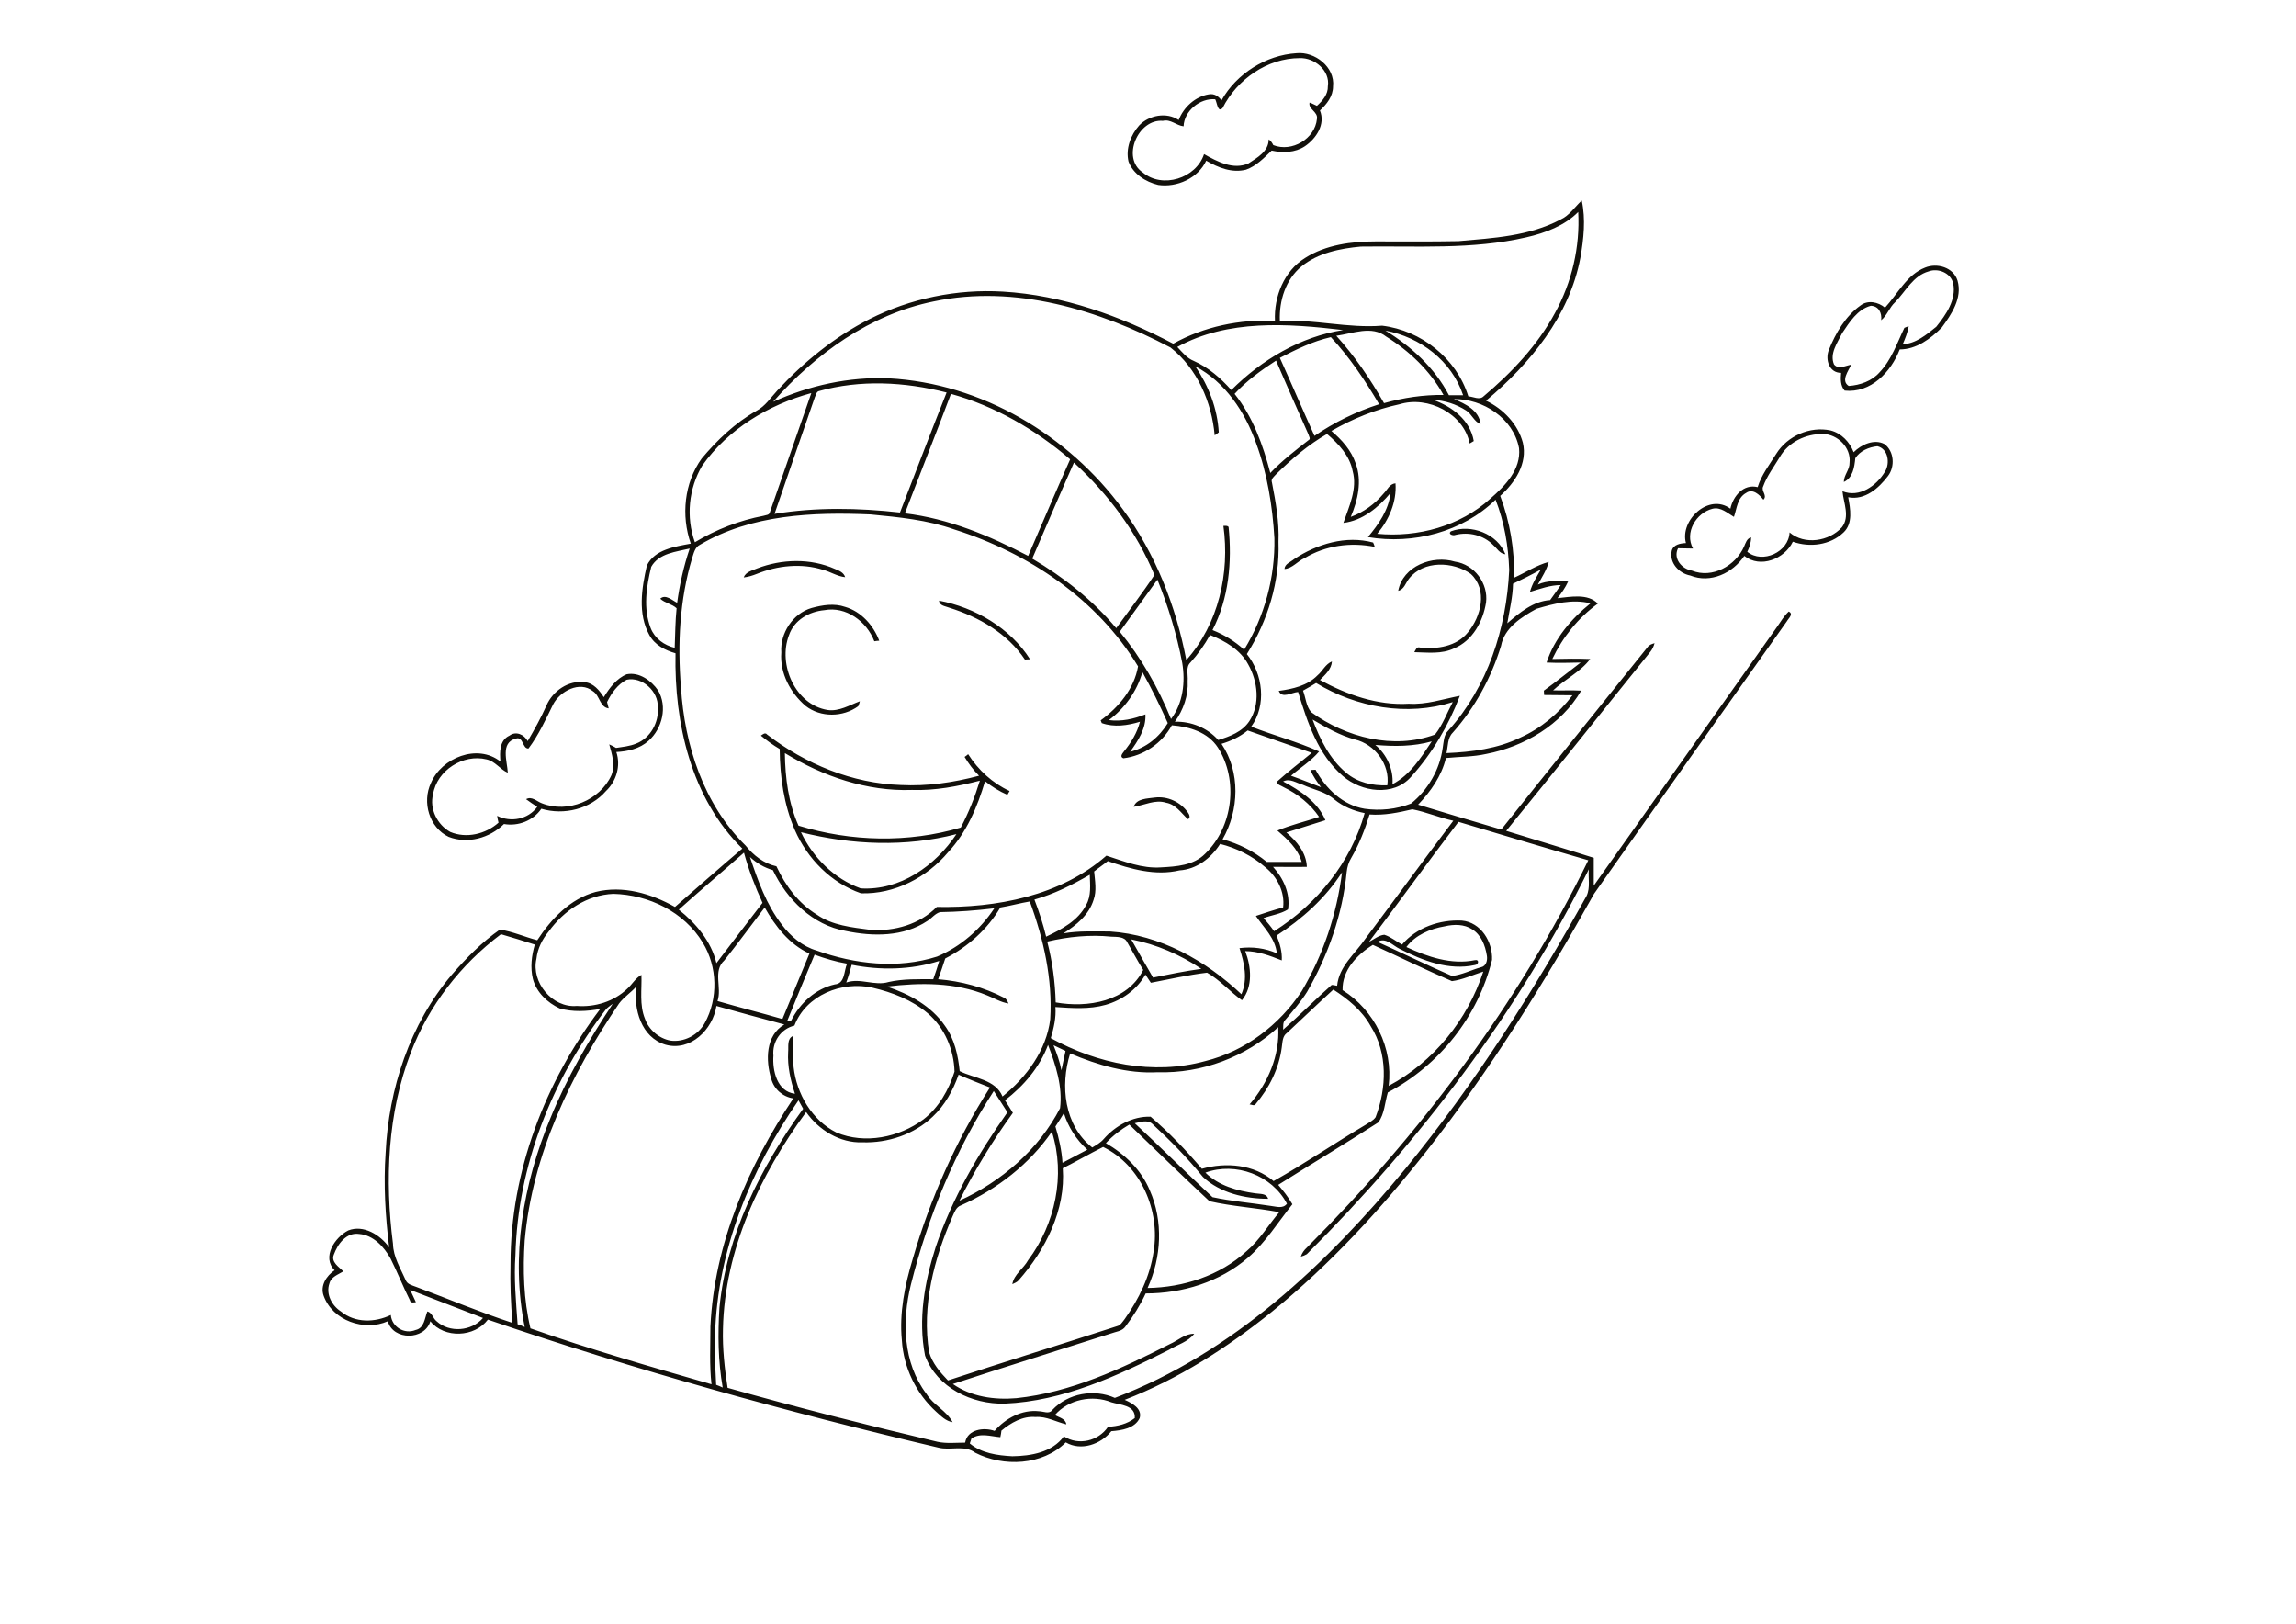 <?xml version="1.0" encoding="utf-8"?>
<!-- Generator: Adobe Illustrator 21.0.2, SVG Export Plug-In . SVG Version: 6.00 Build 0)  -->
<svg version="1.2" baseProfile="tiny" id="Layer_1" xmlns="http://www.w3.org/2000/svg" xmlns:xlink="http://www.w3.org/1999/xlink"
	 x="0px" y="0px" viewBox="0 0 841.9 595.3" overflow="scroll" xml:space="preserve">
<path fill="#12100B" d="M415.7,295.8c1-3.1,5-3,7.7-3.4c4.7-0.6,9.5,1.6,12.2,5.5c0.5,0.6,1.1,2.2-0.1,2.4c-2.4-2.3-4.4-5.4-7.9-6
	C423.6,293,419.7,295.2,415.7,295.8 M293.7,305.1c4.4,9.3,12.2,17.1,21.9,20.6c14.4,0.9,27.4-8.3,35.1-19.9
	C332.1,310.6,312.3,309.8,293.7,305.1 M287.8,276.1c0.1,9,1.3,18.3,5,26.6c19.2,5.9,40.2,6.4,59.5,0.7c2.9-5.5,5.2-11.3,7-17.2
	c-8.1,2.1-16.5,3.7-24.9,3.4C317.9,290.2,301.7,284.6,287.8,276.1 M279,269.7c0.7-0.5,1.6-1.3,2.3-0.4c14,10.8,31.2,17.9,49,18.5
	c9.7,0.5,19.3-0.9,28.7-3.4c-2.1-2.1-3.8-4.4-5.3-6.9c0.3-0.2,1-0.7,1.3-1c3.7,5.8,8.9,10.6,15.2,13.5c-0.2,0.3-0.6,1-0.8,1.4
	c-3-1.3-5.7-3-8.2-5c-2.8,9.4-6.7,18.7-13.5,26c-7.8,9.3-19.7,15.5-32,15.1c-10.9-3.8-19.6-12.6-24.2-23.1
	c-4.1-9.4-5.5-19.7-5.6-29.8C283.5,273.2,281.2,271.5,279,269.7 M222.6,257.4c0.2,0.8,0.4,1.5,0.6,2.3c-3.3-0.4-3.2-4.7-5.8-6.3
	c-4.8-3.9-12.1,0-14.6,4.9c-2.7,5.5-5.3,11.2-9,16.1c-2.3,0.2-1.8-4.6-4.7-3.6c-5.7,1.5-3.1,8.3-2.9,12.5c-2.8-1.2-4.6-4.2-7.8-4.9
	c-8.5-2.1-18.2,4-19.6,12.8c-1.4,5.4,1.6,11.2,6.3,13.8c5.9,2.5,13,0.8,17.7-3.4c-0.2-0.8-0.4-1.7-0.5-2.5c5,2.5,11.4,1.3,14.7-3.3
	c-1.4-0.9-2.8-1.8-4.1-2.8c2.1-1.2,3.9,0.8,5.8,1.5c9.5,3.8,21.3-1.1,25.5-10.3c1.5-3.7,0.2-7.7-0.8-11.3c0.9,0.4,1.7,0.8,2.5,1.3
	c2.5-0.4,5-0.6,7.4-1.6c5.2-2,8.4-7.8,7.9-13.3c0.3-5.8-5.7-11.3-11.4-10.1C226.5,250.9,224.2,254.1,222.6,257.4 M229.8,247.2
	c4.6-0.9,9,2.3,11.5,5.9c3.5,5.9,1.6,14-3.5,18.5c-3.2,2.9-7.6,3.9-11.8,4.1c1.7,5.1,0,10.7-3.8,14.3c-5.7,6.6-15.4,9-23.7,6.5
	c-3,4.4-8.5,6.5-13.7,5.6c-5.3,5.2-13.4,7.4-20.3,4.7c-7.1-3.4-9.8-12.7-6.5-19.7c3.9-9.3,17.1-14.6,25.5-7.9
	c-0.3-3.4-0.4-7.8,3.3-9.5c2.4-1.8,5.4-0.4,6.7,2c2.5-4.3,4.9-8.6,6.9-13.1c2.3-5.3,8.1-9.3,14-8.5c3.2,0.3,5.4,3,7,5.5
	C223.5,252.2,226.1,248.7,229.8,247.2 M504.3,273.1c4.2,3.5,6.7,8.9,6.3,14.4c6.5-3.4,10.5-9.8,14.4-15.7
	C518.3,273.7,511.3,273.7,504.3,273.1 M481.3,263.8c2.7,7.2,6.3,14.5,12.3,19.5c4.2,3.6,9.7,4.8,15.1,4.6
	c1.1-7.6-4.6-15.1-11.9-16.8C491.3,269.6,486.2,266.7,481.3,263.8 M477.8,253.2c1,2.6,1.1,5.7,3,7.9c12.8,9.3,30.2,13.8,45.4,8.2
	c2.8-3.5,4.4-8,6.5-11.9c-16.7,5.3-35.3,2-50.1-7C481,251.4,479.4,252.3,477.8,253.2 M483.1,247.6c1.9-1.6,2.9-4.1,5.3-5.1
	c-0.2,2.9-2.5,4.9-4.4,6.8c9.9,5.4,21.1,9.4,32.6,8.7c6.4,0.4,12.5-1.7,18.7-2.9c-4.1,10.8-10.1,21.1-17.9,29.7
	c-6.4,7.3-18.2,5.6-25-0.3c-9.1-7.8-13-19.7-16.4-30.8c-2.3,0.1-5.9,2.6-7.1-0.4C474,252.6,479.4,251.4,483.1,247.6 M297.6,222.9
	c4-1.1,8.3-1.8,12.3-0.4c5.9,1.7,10.4,6.8,12.5,12.4c-0.4,0-1.3,0.1-1.8,0.2c-2.8-7.3-10.4-12.9-18.3-11.4c-5.6,0.5-11.1,3.6-13,9.2
	c-4.1,10.7,2.3,25.5,14.2,27.4c4.2,0.6,8-1.8,11.8-3.2c-0.1,0.5-0.4,1.4-0.6,1.8c-5.6,4.1-13.8,4.2-19.3-0.1
	c-5.6-4.8-9.5-12-8.9-19.6C286,232.2,290.7,224.9,297.6,222.9 M344.3,220.2c13.2,2.5,26.1,10,33.4,21.5c-0.5,0-1.5,0.1-1.9,0.1
	c-6.4-9.6-16.9-15.6-27.7-19C346.6,222.2,344.5,222.1,344.3,220.2 M277.6,208.4c9.1-3.5,19.6-3.8,28.6,0.2c1.5,0.6,3.2,1.3,3.7,3
	c-2.9-0.3-5.4-2-8.1-2.7c-7.9-2.5-16.6-1.6-24.3,1.5c-1.5,0.6-3.1,1.1-4.8,1.3C273.5,209.6,275.8,209.2,277.6,208.4 M512.7,216.6
	c1.7-9.1,12.6-13.2,20.8-10.7c7.1,1,12.3,8,11.4,15c-1.1,6.9-4.9,14-11.7,16.8c-4.6,2.2-9.7,1.5-14.6,1.4c0.5-0.8,0.8-2.1,2.1-1.7
	c6.2,0.7,13.4-0.4,17.5-5.5c4.9-5.8,7.4-15.7,1.1-21.5c-6.5-4.6-17.3-5-22.6,1.7C515.4,213.7,514.9,216.1,512.7,216.6 M474.5,205
	c8.4-5.6,19.1-8.8,29-6.1c0.2,0.4,0.5,1.2,0.6,1.6c-8.8-1.8-18.1-0.5-25.7,4.1c-2.6,1.1-4.5,3.8-7.4,4
	C471.1,206.7,473.2,206.1,474.5,205 M532,194.8c7.4-2.8,17.1,0.9,20,8.4c-2.1-0.2-3.1-2.2-4.5-3.4c-3.5-3.6-8.9-4.9-13.8-3.7
	C532.9,196.5,530.8,195.9,532,194.8 M652.6,167.6c-2.1,3.5-4.7,6.9-6.1,10.8c-0.8,1.6,1.7,3.3,0.1,4.8c-1.4-1.8-3.9-4.2-6.3-2.5
	c-3.3,1.8-3.4,5.7-4.5,8.8c-2.4-1.4-4.8-3.7-7.8-3c-6.1,1.5-10.4,8.8-7.2,14.6c-1.8,0-3.7-0.1-5.5-0.1c-1.9,3.8,1.4,7.6,5.1,8.2
	c7.5,3,16-1.8,19.1-8.8c0.6-1.3,1-3,2.6-3.4c0,1.9-0.6,3.6-1.4,5.3c5.6,4.5,15.2,0.1,15.5-7.1c5.5,4.7,14.5,3.3,19.2-1.9
	c3-3.9,0.6-8.9,0.2-13.2c6.2,2.5,12.5-2,15.6-7.2c1.9-3,1.2-8.4-2.8-9.3c-3.1,0.3-6.4,1.7-8.1,4.4c-0.3,3.2-0.9,7.2-4.2,8.7
	c0-2.6,2.2-4.5,2.1-7.1c0.6-5.5-4.4-10.4-9.7-10.5C662.2,159,655.7,162.1,652.6,167.6 M651.3,166.4c4.1-6.6,12.4-10.2,19.9-8.6
	c4,1,7.1,4.3,8.5,8c2.8-2.8,7.5-5,11.3-3c3.6,2.7,3.9,8.3,1.3,11.7c-3.4,4.5-8.5,9-14.6,7.8c0.8,4.2,1.8,9.6-1.7,12.9
	c-4.9,4.7-12.4,5.6-18.6,3.4c-3,6.3-11.9,9.9-17.8,5.2c-4.2,6.3-12.4,10.2-19.8,7.2c-4.2-0.8-7.8-4.7-6.8-9.1
	c0.6-2.3,3.2-2.7,5.2-2.8c-2.3-8.5,8.5-18.4,16.3-12.6c1-4.6,4.8-9.2,10-7.9C645.9,174.1,648.8,170.4,651.3,166.4 M707.2,99.5
	c-5.7,1.6-8.4,7.3-12.3,11.3c-2.1,1.9-2.9,4.8-5.1,6.6c0.3-2.7-0.9-5.2-3.8-5.3c-4.9,1.3-7.8,6-10.5,10c-1.7,3.5-4.7,7.5-3,11.5
	c1.6,2,4.3,0.4,6.3,0.1c-1,2.3-3.9,5.9-0.9,7.8c4.2-0.3,8.5-1.8,11.3-5c4.4-4.6,6.4-10.7,9.1-16.3c0.4-0.2,1.2-0.5,1.6-0.6
	c-0.4,2.3-1.3,4.5-2.2,6.6c4.8-0.2,8.7-3.5,12.3-6.4c3.6-4.5,7.4-9.9,6.2-15.9C715.3,100,710.6,98.2,707.2,99.5 M705.9,98.1
	c4.4-1.8,10.4-0.1,11.9,4.8c1.8,6.4-2.2,12.3-5.8,17.2c-4.1,4.1-9.3,8-15.4,8c-3.2,8.3-10.6,16.1-20.2,15.1
	c-1.6-1.8-1.5-4.3-1.3-6.5c-4.4,0-5.9-4.9-4.5-8.4c2.5-6.2,6.1-12.4,11.6-16.3c2.7-2.1,6.5-1.3,9,0.8
	C695.9,107.7,699.2,100.7,705.9,98.1 M386.8,518.8c1.6,0.9,3.9,1.3,4.2,3.4c-3.8-0.9-7.3-3-11.3-2.7c-4.7-0.4-9,2.1-12.5,5
	c-0.1,0.8-0.2,1.6-0.4,2.4c-3.6-0.3-7.4-1.7-10.6,0.5c-0.2,0.6-0.4,1.2-0.6,1.8c4.3,3.6,10.1,4.4,15.6,4.7
	c6.8-0.1,14.6-1.4,18.9-7.3c5.4,3.5,12.7,1.7,16.2-3.5c3.5-0.2,7-1,9.8-3.2c0.3-4.8-5.4-4.8-8.6-5.8
	C400.6,511.3,391.8,513,386.8,518.8 M122.4,460c-1.1,2.7,1.9,4.5,3.5,6.1c-1.9,1.2-4.5,2-5.1,4.4c-1.4,3.9,0.9,8.2,4.2,10.3
	c5.2,4.3,12.5,4.1,18.3,1.3c0.4,4.4,5,7.2,9.1,5.5c3.2-0.7,3.3-4.3,4.3-6.8c1.7,0.4,2.1,2.6,3.4,3.6c4.7,4.3,12.8,3.7,17-1.2
	c-8.9-3.4-17.8-6.9-26.7-10.3c0.7,1.5,1.4,3,2.1,4.5c-0.8,0.1-2,0.4-2.2-0.7c-2.5-5-4.6-10.3-7.1-15.3c-2.4-4.3-6.3-8.6-11.5-9
	C127,451.7,123.8,456.1,122.4,460 M385.7,414.9c-8.2,11.9-20.1,21.1-33.3,27c-1.8,0.6-2.4,2.5-3.1,4c-6.8,15.6-11.4,32.9-8.6,49.9
	c1.2,4,4,7.3,6.9,10.3c20.6-6.8,41.4-13.2,62-19.9c1.3-0.3,2-1.6,2.8-2.6c5.2-7.3,9.3-15.7,10.6-24.7c2.5-15-4.6-31.6-18.5-38.4
	c-5,2.5-9.8,5.3-14.8,7.8c1.1,15.3-6.3,29.9-16.2,41.1c-0.6,0.7-1.5,1-2.3,1.4c0.6-3.6,4.1-5.7,5.8-8.8
	C386.9,448.8,390.8,430.9,385.7,414.9 M405.5,419.1c6.9,4,13,9.8,16.1,17.3c5,11.3,4.3,24.6-0.8,35.8c13.1-0.2,26.5-4.5,36.3-13.5
	c4.8-4.1,8-9.6,12-14.3c-8.5-1.6-17.2-2.1-25.6-4c-9.9-9.2-19.6-18.7-29.4-28.1C411,414.1,408,416.4,405.5,419.1 M416.1,411.8
	c9.6,8.9,18.9,18.2,28.5,27.1c7,1.5,14.2,2.1,21.3,3.2c2,0.2,4.5,1.2,6-0.8c-5.5-10.5-18.8-15.4-29.9-11.4
	c4.8,4.8,11.7,6.7,18.3,7.6c1.7,0.3,4.1-0.1,4.7,2c-8.4,0-17.6-2.1-23.9-8c-5.7-7-12-13.4-18.6-19.5
	C420.7,410.4,418.1,411.4,416.1,411.8 M387,413c1.3,4.3,2.3,8.8,2.6,13.3c3-1.6,6.1-3.2,9.1-4.8c-4-3.6-7-8.3-8.6-13.4
	C389.1,409.7,388.1,411.4,387,413 M262.2,489.2c-0.5,6.2,0.2,12.4,0.4,18.5c0.8,0.3,1.6,0.6,2.4,1c-1.7-9.7-1.8-19.5-1.2-29.2
	c2.6-26.8,15.1-51.5,30.7-73c-0.6-1-1.1-2.1-1.7-3.1C275.4,428.5,263.1,458.2,262.2,489.2 M386.3,383.2c1.2,3,2.3,6,2.9,9.2
	c0.5-2.4,1-4.7,1.5-7.1C389.3,384.6,387.8,383.9,386.3,383.2 M368.5,403.4c1,1.5,2,3.1,2.9,4.6c-7.4,10.2-14,21-19.6,32.2
	c15.4-7,29.1-18.8,36.9-33.9c1-7.9-1.6-15.9-4.4-23.2C381.2,391.3,375.4,398.1,368.5,403.4 M222.3,369.9
	c-19.9,25.8-32.5,57.6-33.3,90.3c-0.6,8.4,0.2,16.9,0.8,25.3c0.9,0.3,1.8,0.6,2.6,1c-5.2-25.7-0.6-52.5,9.4-76.5
	c6-14.8,14.1-28.7,22.9-42C223.9,368.6,223,369.2,222.3,369.9 M488.9,362.8c-5.7,5.2-11.3,10.6-17,15.9c-1.7,1.2-1.6,3.4-1.9,5.3
	c-1,7.7-4.6,14.9-9.6,20.8c-0.5,0.8-1.5,0.1-2.2,0.1c6.7-7.8,11.1-17.9,10.5-28.3c-11.9,10.9-28,17-44.2,16.5
	c-11.1,0.6-22-2.6-32.1-6.9c-3.7,11.8-2.2,26.4,8.1,34.5c1.5-0.9,3.1-1.8,4.2-3.1c4.3-4.9,10.6-8.4,17.2-8.2
	c6.8,5.8,13,12.3,18.8,19.1c8.9-2.5,19.1-1.6,26.3,4.5c11.4-6.4,22.4-13.9,33.7-20.6c1.3-0.9,2.8-1.5,3.7-2.8
	c4.1-10.7,4.5-23.5-1.8-33.4C499.4,370.4,494.3,366.3,488.9,362.8 M291.3,376c-5,1.2-8.2,6-7.7,11c-0.4,5.5,1.3,13.2,7.9,14
	c-1.6-4.9-2.8-10-2.5-15.3c0.2-2-0.5-4.9,1.8-5.9c0.2,3.8-0.1,7.6,0.2,11.4c1.1,9.8,6.7,19.5,15.7,24c10.4,4.4,23,1.8,31.9-4.8
	c5.6-4.3,9.3-10.8,11.4-17.5c-0.2-8-3.6-16.1-9.8-21.4c-5.8-4.9-13-7.7-20.3-9.4C308.7,359.6,295.6,364.8,291.3,376 M227,367.9
	c-17.6,25.9-31.8,55.3-34.6,86.9c-0.7,10.8-0.4,21.7,2.1,32.2c21.8,7.7,44.2,14.1,66.4,20.5c-0.8-7-0.4-14.2-0.4-21.2
	c1.4-30.2,13.8-58.7,30.4-83.6c-3.9-0.6-7.1-3.4-8.1-7.2c-2.1-6.7-2.1-15.9,4.8-19.9c-8.3-2.2-16.6-4.5-24.9-6.8
	c-1.3,8.6-9.5,16.8-18.7,14.2c-8.9-2.7-11.7-13-10.7-21.3C231.4,363.9,228.8,365.5,227,367.9 M312.3,353.7c-0.6,2.2-1.2,4.4-2,6.5
	c5.2-1.8,10.4,1.4,15.6-0.2c5.4-1.2,10.9-1,16.3-1c0.8-2.2,1.5-4.4,2.2-6.7C334,355.6,322.8,355.8,312.3,353.7 M298.7,350
	c-3.4,8-6.7,16.1-10,24.2c0.3,0,1,0,1.4,0c3.2-6.4,8.9-11.7,16-13.3c3.8-0.3,3.3-4.9,4.5-7.6C306.5,352.6,302.5,351.4,298.7,350
	 M492.3,363c11.7,7.3,18.6,21.3,16.9,35.1c16.5-8.8,28.9-24.2,34.7-41.9c-3.8,1.2-7.6,3-11.5,3.5c-9.8-4.2-19.3-8.9-29-13.3
	C497.6,350,492.1,355.7,492.3,363 M414.8,344.4c2.7,4.7,5.3,9.4,8,14c5.9-1.2,11.8-2.4,17.7-3.2C432.8,350,424,346.2,414.8,344.4
	 M384,345.2c1.9,7.3,2.9,14.8,3.1,22.3c11.7,2.1,26.2-0.3,32.1-11.9c-2.1-3.3-3.9-6.8-5.9-10.2c-1-2.1-3.8-1.9-5.8-2
	C399.7,342.6,391.7,343.4,384,345.2 M183.7,342.5c-14.8,11.1-26.5,26.2-33.1,43.5c-8.5,22.2-9.5,46.6-6.5,70
	c0.1,4.8,2.7,8.9,4.6,13.2c0.6,1.7,2.4,2,3.9,2.6c11.8,4.4,23.4,9.3,35.3,13.2c-0.6-7.2-0.9-14.5-0.7-21.8
	c0-33.7,12.7-66.6,32.9-93.3c-4.9,0.9-10.1,1.2-14.9-0.2c-4.5-2.1-8.5-5.9-9.8-10.8c-1-4.2-0.5-8.5,0.7-12.6
	C192,345,187.9,343.7,183.7,342.5 M529.8,339.6c-5.4,0.9-10.8,3.2-14.1,7.6c7.8,3.6,16.5,6.6,25.2,4.8c1.6-0.3,1.3,1.7-0.1,1.8
	c-9.5,2.1-19.1-1.6-27.5-5.9c-2.6-1.2-5.1-4.4-8.2-2.6c9.1,4.1,18.1,8.5,27.3,12.5c3.7-0.4,7.1-2.2,10.7-3.2
	c1.9-0.4,2.4-2.6,2.1-4.3c-0.6-3.7-2.1-7.6-5.4-9.6C536.9,338.8,533.2,338.8,529.8,339.6 M265.6,352.1c-4.3,3.9-0.8,10-2.5,14.9
	c7.9,2.3,15.9,4.3,23.8,6.6c3.3-8,6.6-16,9.9-24c-7.4-3.4-12.5-10-16.4-16.9C275.5,339.1,270.7,345.7,265.6,352.1 M366.8,332.7
	c-4.7,8-11.9,14.4-20.2,18.7c-0.8,2.5-1.7,5.1-2.6,7.6c8.4,0.7,16.7,2.9,24.2,6.8c0.9,0.4,1.2,1.3,1.6,2.1c-2.8-0.4-5.3-2-7.9-3
	c-11.6-4.8-24.5-4.7-36.7-3.2c8.2,2.7,16.3,7.1,21.3,14.4c3.5,4.8,4.8,10.8,5.4,16.6c5.4,2.7,13.1,3,15.7,9.3
	c8.8-7.1,16.1-16.9,17.5-28.3c0.9-14.7-2.4-29.4-7.5-43.2C374,331.1,370.5,332.1,366.8,332.7 M201.2,341.5c-2.4,2.9-4.1,6.3-4.5,10
	c-2,8.6,5.8,18.1,14.8,17.3c6.7,0.5,13.6-1.6,18.5-6.3c1.8-1.6,3-3.9,5.2-5.1c0.2,5.4-0.8,11,1.3,16.1c1.4,4,5.1,7.2,9.3,8
	c5,0.7,10.2-2,12.6-6.4c5-9,4.7-20.7-0.7-29.5c-6.8-11.3-19.9-17.6-32.8-17.9C215.2,328.1,206.7,333.9,201.2,341.5 M379.3,329.8
	c1.7,4.4,3.2,9,4.3,13.6c5.7-2.7,11.8-5.9,14.7-11.7c1.9-3.3,1.4-7.3,1.3-11C393.2,324.4,386.5,327.8,379.3,329.8 M468.1,343
	c1.2,2.9,2.1,6,1.9,9.1c-4.3-1.7-8.7-3.4-13.4-3.4c2.2,5.7,2.9,13-1.2,18c-4.4-3.1-8-7.4-12.8-10.1c-6.9,0.8-13.7,2.4-20.6,3.7
	c-0.7-1-1.3-2-2-3c-3.1,5.5-8.6,9.4-14.6,11.1c-6,1.7-12.3,1.2-18.4,0.8c0.3,3.9-0.6,7.7-1.7,11.4c17.1,9.4,37.5,13.7,56.7,8.4
	c14.5-3.6,27.1-13.2,35.3-25.6c7.9-13.3,12.9-28.3,14.8-43.6C486,329.3,477.5,336.9,468.1,343 M275,314.2c2.9,8.6,6,17.5,11.7,24.8
	c3.2,4.3,7.6,8,12.8,9.5c14,5,29.7,6.8,44.1,2.2c8.6-3.6,15.9-10,21-17.7c-6.6,0.8-13.3,1.3-19.9,1.4c-1.8,0.5-3,2.2-4.6,3.2
	c-8.8,5.9-20,5.8-30,3.7c-12.1-2.1-21.6-11.6-26.7-22.3C280.2,318.1,277.4,316.4,275,314.2 M248.9,333.5c6.3,5,11.9,11.6,13.8,19.6
	c5.6-7.4,11.3-14.8,16.9-22.1c-2.7-5.9-5.1-12.1-6.8-18.4C264.9,319.6,256.8,326.4,248.9,333.5 M447.4,309.4
	c-3.3,5.2-8.6,9.3-14.9,9.7c-8.9,2.1-17.9-0.5-26.3-3.4c-1.6,1.3-3.4,2.5-5,3.8c0.3,3.4,1,7.1-0.2,10.4c-1.7,5.5-6.3,9.3-11.1,12.3
	c5.7-1,11.4-0.7,17.1-0.7c18.3,1.2,35.1,10.6,48.2,23c2.4-5.5,1.1-11.4-0.7-16.9c4.7-0.6,9.4,0,13.7,1.9c-0.6-5.6-4.8-9.4-7.7-13.7
	c3.3-1.1,6.6-2.2,10-3.1c0.7-5.7-2.2-11.3-6.6-14.8C459.2,313.8,453.4,310.9,447.4,309.4 M534.8,301.3c-11.1,14.6-21.8,29.4-32.8,44
	c1.8-0.9,3.5-2.4,5.6-2.6c2.3,0.7,4.3,2.4,6.5,3.6c5.3-6.3,13.9-9.2,21.9-8.8c7,0.6,11.4,7.8,11.1,14.4
	c-5.1,20.7-19.3,38.7-38.2,48.6c-1.1,3.6-1.2,7.9-3.5,11c-12.1,7.8-24.5,15.2-36.7,22.9c1.9,2.2,3.7,4.5,5.2,7.1
	c-5.3,6.6-9.8,14-16.3,19.6c-10.3,8.9-24,13.1-37.5,13.1c-2,4.3-4.5,8.3-7.4,12.1c-1.2,1.8-3.6,1.9-5.4,2.6
	c-19.3,6.2-38.7,12.2-57.9,18.5c6.7,4.7,15.3,5.9,23.3,5.2c20-2.1,38.5-10.8,56.2-19.8c3-1.3,5.6-3.9,9-3.8c-2.3,3-6.2,4-9.3,5.9
	c-18.8,9.5-38.7,18.8-60.2,19.7c-12,0.3-24.8-5.8-29.2-17.6c-2.6-13.3-0.2-27,3.9-39.8c6-17.8,15.5-34.1,26.3-49.4
	c-1.7-2.6-3.3-5.2-5-7.8c-14.1,21.7-24.1,45.9-30.4,71c-3.3,13.3-2.9,28.7,5.7,40c2.5,4.1,7.4,6.2,9.6,10.4c-2.5-0.4-4.2-2.2-6-3.8
	c-7.4-6.7-12-16.3-12.6-26.2c-1-10.1,1.1-20.3,4-29.9c6.4-22.1,15.9-43.4,28.3-62.8c-3.8-1.5-7.7-3-11.5-4.7c-2,5.7-5,11.2-9.5,15.4
	c-6.8,6.5-16.4,9.7-25.8,9.4c-8.2,0.3-16-4.5-20.6-11.1c-16.9,23.1-29.9,50.4-30.5,79.5c-0.2,7.2,0.6,14.5,1.7,21.6
	c25.5,7.2,51.2,13.7,77,19.8c3.3,0.7,6.7,0.3,10.1,0.3c0.8-4.9,6.9-5.7,10.8-4.3c4-4.6,10-7.9,16.3-7.2c1.6,0,3.7,1.2,4.9-0.5
	c5.7-6.1,15.3-7.8,22.9-4.4c43.1-16.4,77.7-49,106.6-84.1c25.4-31,46.9-65,66.4-100c1.4-3,0.5-6.5,0.8-9.7
	c-26,52.5-62,99.8-103.4,141.1c-0.7,0.4-1.4,0.7-2.2,0.9c0.4-1.3,1.2-2.4,2.2-3.3c41.5-41.6,77.4-89.2,103.2-142
	C566.4,310.8,550.6,306,534.8,301.3 M502.2,298.6c-1.7,5.5-3.8,10.9-6.7,15.9c-1,1.6-1.5,3.4-1.7,5.2c-1.5,15.5-6.8,30.5-14.5,43.9
	c-2.3,3.7-5.2,7-8,10.3c-1,0.9-0.7,2.4-0.8,3.6c6.1-5.3,11.8-11.1,17.8-16.4c0.7,0,1.3,0.2,2,0.3c0.7-7.2,6.6-11.7,10.4-17.3
	c10.8-14.4,21.4-28.9,32.2-43.2c-5.1-1.1-9.9-3.2-15-4.2C512.8,297.9,507.6,299,502.2,298.6 M470.5,286.5
	c6.2,3.3,12.7,7.5,15.5,14.2c-4.8,1.5-9.6,3-14.3,4.5c3.8,3.2,7.3,7.4,7.5,12.6c-4.1,0.1-8.3,0-12.4,0c3.8,4.2,6.4,9.8,5.5,15.6
	c-2.7,1.7-6,2.1-9,3.2c1.4,1.5,2.7,3.1,3.9,4.8c15.7-9.9,28.2-25.3,33.2-43.3c-4-0.8-7.9-2.4-11.1-5c-3.3-2.9-7.7-3.6-11.6-5.4
	C475.4,287.1,473,285.2,470.5,286.5 M457.5,267.8c-2.8,2.3-6.2,3.9-9.6,4.9c7,10.3,6.5,24.4,0.4,35c5.9,1.6,11.5,4.4,16.2,8.3
	c4.3,0,8.5,0,12.8,0c-1.4-4.9-5.2-8.3-8.9-11.5c5-2.1,10.2-3.3,15.3-5c-3.2-4.7-7.8-8.4-13-10.9c-0.9-0.6-2.3-0.8-2.5-2
	c4.1-3.7,8.6-7.1,12.8-10.6C473.2,273.3,465.4,270.6,457.5,267.8 M418.9,246.4c-2,7.1-6.5,13.3-12.3,17.6c4.6,0.6,9.1-0.4,13.4-2.1
	c0.3,5.2-2.7,9.7-5.6,13.7c5.9-1.4,10.7-5.4,13.8-10.5C425.4,258.8,422.3,252.5,418.9,246.4 M443.7,232.8c-2,3.6-4.4,7-7.2,10.1
	c-1.8,1.7-0.8,4.5-1,6.7c0.3,5.4-1.6,10.7-4.7,15c5.9-0.2,11.9,2.2,15.9,6.7c4.3-1.3,8.8-3,11.4-6.9c4.1-6.2,3.1-14.6-0.4-20.8
	C454.8,238.2,449.3,235,443.7,232.8 M563.4,223.2c-5.5,3-11.8,7-13,13.6c-3.6,11.7-9.6,22.7-17.7,31.8c-2,2-1.7,5-2.3,7.5
	c9.3-0.4,18.7-1.6,27.1-5.7c7.6-3.4,14.1-8.9,19.1-15.5c-3.5-0.1-7,0-10.4-0.1c0-0.4-0.1-1.2-0.1-1.6c4.6-3.3,9-6.9,13.5-10.3
	c-4.2,0.1-8.4,0.2-12.5,0c2.8-8.7,9.1-16.1,16.1-21.7C576.6,219.5,569.8,221.3,563.4,223.2 M410.6,231.6c7.9,9.6,14.1,20.5,18.8,32
	c4.4-5.8,5.3-13.5,4.1-20.6c-2-10.4-5.1-20.6-9.1-30.5C419.8,218.9,415.2,225.3,410.6,231.6 M554.8,214c-0.1,4.9-1.3,9.7-2.1,14.5
	c4.5-3.9,9.5-8.1,15.7-8.5c1.3-1.8,2.6-3.6,3.9-5.5c-3.9,0-7.6,1.4-11.3,2.5c0.8-3,2.5-5.6,4-8.2C561.6,210.7,558.2,212.4,554.8,214
	 M238.8,207.8c-1.8,7.3-3,15.3-0.2,22.5c1.5,3.8,5,6.3,8.8,7.2c0.2-4.8,0.2-9.7,0.7-14.5c-1.7-1.6-4.3-1.9-6-3.5
	c1.9-1.8,4.4,0.6,6.2,1.5c0.9-6.7,2.4-13.4,4.6-19.9C248,202.3,241.6,202.8,238.8,207.8 M256.7,199.7c-1.9,0.9-2.3,3.1-2.9,4.9
	c-4.6,15.3-5.4,31.5-4.1,47.4c1.3,21.1,8.3,42.9,23.7,58c2.9,3.6,6.7,6.6,11.3,7.6c3.3,7.1,8.1,13.6,14.8,17.7
	c5.7,4,12.9,4.7,19.7,5.6c8.8,0.6,18-2,24.3-8.4c21.9,0.4,45.3-4,62.2-18.8c6.5,2.1,13.1,4.8,20,4.3c5.6-0.3,12-0.7,16.2-5
	c10.2-9.8,12.3-27,4.7-38.9c-3.7-5.7-10.5-7.7-16.9-8.2c-3.6,6.6-10.3,11.2-17.8,12.1c-1.5-0.6-0.2-1.9,0.3-2.6
	c2.6-3.2,4.8-6.8,5.8-10.8c-4.5,1.4-9.5,2.1-14,0.5c-0.1-0.3-0.3-0.8-0.4-1c6.6-4.8,12.3-11.6,13.7-19.8
	c-14.9-24.6-40.2-41.6-67.4-50.2c-9.9-3.5-20.3-4.5-30.7-5.5C298.1,187.7,275.5,188.6,256.7,199.7 M393.8,169.6
	c-5.2,11.7-10.2,23.4-15.3,35.2c11.5,6.8,22.2,15.2,30.8,25.5c4.7-6.5,9.6-12.8,14-19.5C416.8,195,406.3,181.1,393.8,169.6
	 M468,173.8c-0.8,0.9-2.1,1.8-1.6,3.1c1.4,7.2,2.7,14.5,2.4,21.8c0.5,14.5-3.9,28.9-11.6,41.1c5.9,7.3,7.3,18.7,1.6,26.6
	c8.2,3.2,16.9,5.5,24.9,9.1c-2.9,3.5-6.9,5.9-10.3,8.9c3.7,1.3,7.3,2.8,11,4.2c-1.5-2-2.9-4-3.9-6.3c0.5,0,1.4-0.1,1.9-0.1
	c3.7,6.9,10,13,18,14.3c5.7,0.8,11.6,0.2,17-1.9c6.2-5,10.5-12.4,11.6-20.3c0.4-2.2,0.3-4.8,2.1-6.5c14.4-16,21.3-37.5,22.3-58.8
	c-0.3-8.8-1.8-17.6-5-25.8c-12.2,11.9-30.2,16.5-46.8,13.7c3.9-4.7,7.6-9.9,8.3-16.2c-4.4,5.3-10.3,10.2-17.3,11
	c2.1-6.1,5.2-12.5,3.4-19c-1.1-5.7-5.2-10-9.4-13.6C479.8,163,473.7,168.2,468,173.8 M533.1,146.3c4.2,1.7,9.3,4.2,9.8,9.2
	c-2.4-0.9-3.2-3.7-5.3-5c-3.6-2.3-7.8-3.7-12.1-3.9c6.9,2.4,13.6,7.4,14.9,15.1c-0.4,0.2-1.1,0.7-1.5,0.9
	c-2.2-11-15.3-17.6-25.7-14.4c-8.8,1.9-17.2,5.3-25,9.8c3.8,3.2,7.3,7.1,8.9,11.9c2.4,6.4,0.8,13.5-1.8,19.6c4.7-1.7,8.8-4.7,12-8.5
	c1.4-1.4,2.2-3.6,4.4-3.8c0.5,6.8-2.4,13.4-6.7,18.5c14.9,1.4,30.4-2.8,41.5-12.9c5.4-4.7,11.3-10.7,10.5-18.5
	C554.9,153.3,543.8,146.2,533.1,146.3 M348.7,144.4c-5.5,14.6-11.3,29.2-16.9,43.8c16,1.9,31,8.2,45.2,15.6
	c5.1-11.8,10.2-23.7,15.4-35.4C379.7,157.5,364.9,148.9,348.7,144.4 M257.5,170.7c-5,8.4-6,18.9-2.7,28.1c7.8-4.7,16.3-8,25.2-9.7
	c0.8-0.3,2.1-0.2,2.3-1.3c5.1-14.6,10.1-29.1,15.2-43.7C281.8,148.4,267,157.3,257.5,170.7 M300.2,143.4c-0.9,0.3-1,1.5-1.4,2.2
	c-4.9,14.3-9.9,28.5-14.8,42.8c15.2-2.5,30.7-2.2,46-0.5c5.7-14.7,11.3-29.4,17.1-44C331.8,140,315.5,139.1,300.2,143.4
	 M452.7,144.4c6.7,8.4,10.4,18.7,13.1,29c4.3-4.5,9.2-8.3,14.1-12.1c0.8-0.4,0-1.4-0.1-2c-4-9-8-18-11.9-27.1
	C462.5,135.7,457.1,139.6,452.7,144.4 M469.3,131.2c4.3,9.5,8.4,19.1,12.7,28.6c7.3-5,15.3-8.9,23.7-11.6
	c-5.1-8.7-10.8-17.2-17.7-24.6C481.4,125.1,475.3,128.1,469.3,131.2 M508,121.2c9.5,5.8,18.1,13.7,23.3,23.7c1.7,0,3.5,0,5.2,0
	C532.3,132.3,520.8,123.6,508,121.2 M490,123.1c6.8,7.5,12.5,15.9,17.5,24.7c7.1-2,14.5-3.1,21.8-3c-4.9-8.9-12.5-16.1-21-21.4
	C503,119.2,496,122.3,490,123.1 M431.7,127.2c1.8,1.9,3.5,4.1,6,5.1c5.4,2.4,9.9,6.3,13.8,10.7c11.1-11.1,25.4-19.6,41-22
	C472.3,118.6,450.2,117,431.7,127.2 M342.4,110.5c-23.3,4.7-43.4,19.2-58.9,36.8c13.3-6,27.8-9.2,42.4-8.6c34,1.8,65.9,20.8,85.8,48
	c12,16.3,19.5,35.5,23.3,55.3c11.8-13.2,16-31.9,13.6-49.2c0.6,0,1.4-0.2,1.9,0.4c1.3,12.8,0.1,26.2-5.9,37.8
	c4.3,1.7,8.2,4.1,11.6,7.2c7.5-12.2,11.4-26.6,11.1-40.9c-0.7-11.8-2.6-23.7-6.7-34.8c-4.1-11.5-11.3-22.4-22.3-28.2
	c4.9,7.2,8.1,15.5,8.6,24.2c-0.5,0.4-1,0.8-1.5,1.1c-1.1-12.2-6.4-24.5-16.2-32.2C402.9,113.6,372.2,104.2,342.4,110.5 M559.7,87
	c-19.9,4.6-40.4,3.1-60.7,3.4c-7.6,0.7-15.7,2.3-21.8,7.3c-5.8,4.8-8.2,12.6-7.9,19.9c12.6-0.6,25,2.8,37.5,1.8
	c14.3,1.7,27.3,12,31.6,25.9c1.8,0.1,4.1,1.5,5.6,0c10.3-8.7,19.8-18.7,26.2-30.6c6.2-11.3,9.2-24.2,8.5-37
	C573.8,82.7,566.7,85.4,559.7,87 M572.2,80.5c3.3-1.5,5.2-4.6,7.8-7c1.5,6.9,0.7,14.1-0.5,21c-4,21.3-18.4,38.8-34.6,52.4
	c6.3,3,11.7,8.6,13.5,15.4c1.8,7.6-2.9,14.7-8.3,19.5c3.6,9.6,5.3,19.8,5.1,30c4.2-1.9,8.2-4.6,12.7-5.8c-0.8,3-2.5,5.6-4,8.3
	c3.5-1.6,7.4-1.3,11.1-1.1c-1,2.2-2.4,4.2-3.9,6.1c4.8-0.5,11.2-1.8,14.8,2c-7.2,5.2-12.9,12.3-16.7,20.3c4.6-0.1,9.3-0.2,13.9,0
	c-3.6,4.8-9.3,7.4-13.6,11.5c3.4,0.1,6.9-0.1,10.3,0.1c-7.3,12.5-20.8,20.5-34.8,23.2c-4.9,1.1-9.9,1-14.8,1.5
	c-1.6,6.6-5.6,12.3-10.2,17.1c9.8,3,19.6,5.9,29.4,8.8c0.8,0.4,1.5,0,1.9-0.7c17.5-22,35.2-43.9,52.8-65.8c0.6-0.9,1.6-1.2,2.6-1.5
	c-0.3,1.1-0.8,2.2-1.5,3.1c-17.7,21.9-35.1,43.9-52.9,65.7c10.7,3.3,21.4,6.5,32.1,9.9c0,3.4,0,6.8,0,10.2
	c22.4-31.7,44.9-63.3,67.3-95c1.3-1.9,2.5-3.9,4.2-5.5c1.9,0.9-0.1,2.5-0.7,3.6c-23.6,33.3-47.2,66.5-70.7,99.9
	c-18.2,32.6-38,64.5-61.1,93.9c-16.9,21.6-35.7,42-57,59.3c-16.4,13.2-34.3,24.7-54,32.3c2.7,1.2,6.5,3.2,5.5,6.7
	c-1.8,3.8-6.6,4.5-10.4,4.8c-3.8,4.8-11.1,7.4-16.7,4.1c-8.5,8.5-22.9,9.1-33.2,3.8c-4-3-9.2-0.7-13.6-1.9
	c-55.7-13.1-111-28.4-165.1-46.9c-4.9,6.5-15.9,7-21.1,0.6c-2.1,7-13.6,7.1-15.6,0c-8.6,3.8-20.2-0.2-23.5-9.3c-1.4-3.7,1-7.4,4-9.4
	c-4.8-4.8,0.1-12.1,5-14.6c5.6-2.2,11.7,1.6,15,6.2c-1.4-11.5-2.1-23.1-1.3-34.6c1.1-23.5,8.9-47.3,24.3-65.4
	c5.3-6.1,11-11.9,17.6-16.5c4.7,0.7,9.1,2.7,13.7,3.9c5.1-7.8,12.1-15.2,21.4-17.7c10-2.5,20.4,0.6,29.1,5.5
	c8.2-7.1,16.4-14.4,24.7-21.4c-18.8-18.5-25-46-24.5-71.6c-3.8-1.1-7.6-3-9.6-6.7c-4.3-7.8-2.8-17.2-0.9-25.5
	c2.9-5.9,10.3-6.9,16.1-8c-3.6-10.3-2.4-22.3,4-31.2c5.7-6.8,12.3-13.1,20.1-17.5c3.2-1.7,5.2-4.8,7.6-7.4
	c9.7-10.5,21-19.7,33.8-26.2c15-7.6,32.1-11.1,48.9-10.1c22,1.3,43.1,8.9,62.5,19.1c11.3-6.3,24.4-9,37.3-8.4
	c-0.4-8.8,3.3-18.2,11-23c7.7-4.9,17.1-6.1,26-6.1c10.1,0,20.2,0.1,30.3-0.1C547.4,87.3,560.7,86.6,572.2,80.5 M448.3,39.6
	c-1.8,1.9-2-2-2.7-3.2c-5.6-0.5-11.4,4.3-11.6,9.9c-2.7-0.3-4.7-2.7-7.6-2c-9.1-0.8-15.3,13.6-7.4,18.9c7.2,6.1,19.6,2.2,22.5-6.7
	c4.8,2.7,10.7,5.9,16.3,3.4c3.2-2.1,7.4-4.4,7.4-8.8c0.8,0.5,1.3,1.3,1.7,2.1c6.8,2.7,15.3-2.3,16-9.6c0.5-2.6-3.3-3.6-2.7-6
	c0.9,0.3,1.8,0.8,2.7,1.2c2.1-1.9,4.1-4.2,4-7.2c0.9-5.7-4.9-10.5-10.3-10.3C464.7,21.3,453.6,29.1,448.3,39.6 M447.9,36.8
	c5.5-9.8,16.3-16.6,27.5-17.3c6.7-0.7,14.2,5.1,13.4,12.2c0,3.6-2.3,6.5-4.8,8.8c2.1,5.1-1.4,10.3-5.5,13.1
	c-3.6,2.4-8.1,2.5-12.2,1.6c-2.8,2.7-5.7,5.7-9.4,7c-5.1,1.3-10.2-0.7-14.6-3.3c-3,6.5-10.8,9.9-17.6,8.9c-4.6-1.1-9.2-4-10.9-8.6
	c-1.1-4.7,0.8-9.7,3.9-13.2c3.6-3.8,10.1-5,14.5-2c1.8-4.7,6.1-8.6,11-9.4C445.3,34.2,446.8,35.3,447.9,36.8"/>
</svg>
